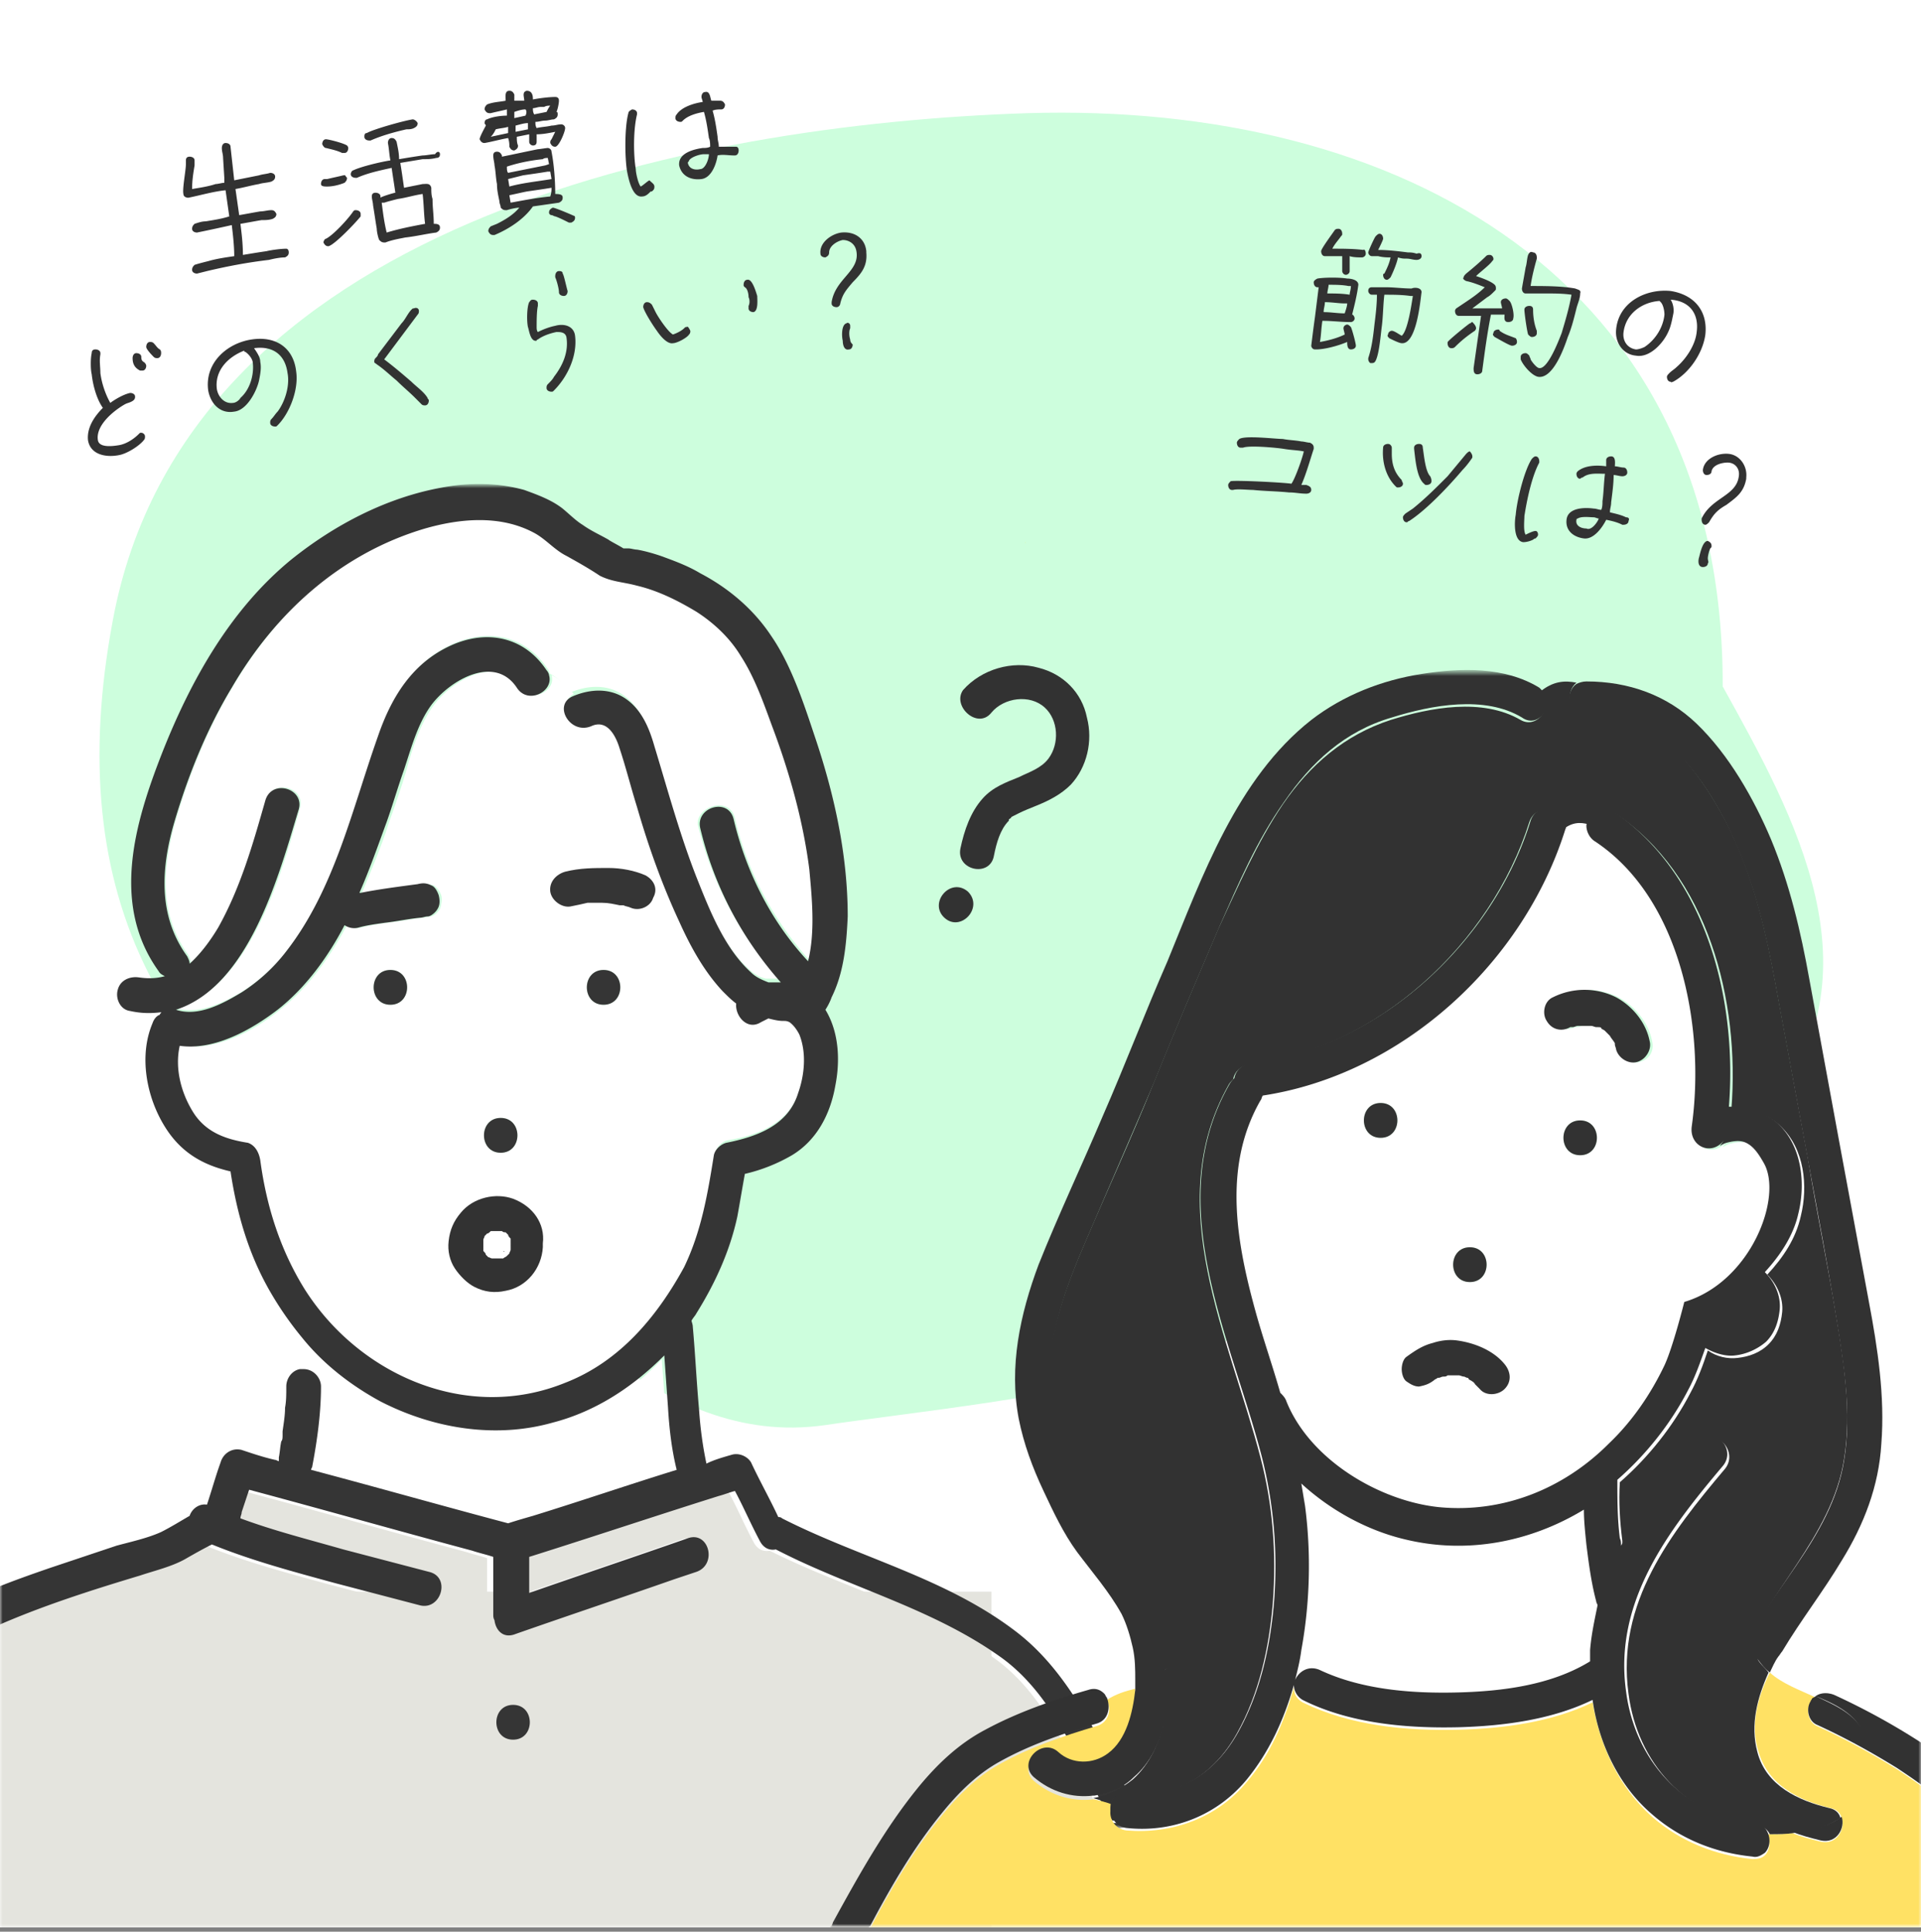 <?xml version="1.0" encoding="utf-8"?>
<svg xmlns="http://www.w3.org/2000/svg" width="368" height="370" fill="none">
  <rect width="100%" height="100%" fill="#808080" stroke="none"/>
  <g clip-path="url(#a)">
    <path fill="#fff" d="M0 0h368v369.19H0z"/>
    <mask id="b" width="368" height="370" x="0" y="0" maskUnits="userSpaceOnUse" style="mask-type:luminance">
      <path fill="#fff" d="M368 0H0v369.19h368V0Z"/>
    </mask>
    <g mask="url(#b)">
      <path fill="#E4E4DE" d="M189.935 304.879H-4.748v109.566h194.683V304.879Z"/>
      <path fill="#CDFEDD" d="M21.605 118.856c14.008-75.744 110.163-95.037 175.216-97.18 70.988-2.144 133.429 31.44 133.192 109.804 14.008 25.247 30.39 54.783 8.785 81.698-32.527 40.253-74.313 30.726-118.948 48.828-13.058 5.24-47.483 8.813-61.729 10.957-33.001 4.763-54.131-27.392-80.722-40.968-46.297-24.057-65.765-60.024-55.794-113.139Z"/>
      <path fill="#323232" d="M272.32 49.066c0 .477-.475.715-.95.715-.712 0-1.187-.238-1.899-.238-.475 0-.95 0-1.662-.239-.237 1.191-.95 2.859-1.425 3.811-.237.239-.474.477-.712.477-.475 0-.712-.477-.712-.953 0 0 0-.238.237-.238.475-.953.95-1.906 1.187-3.097-.712 0-1.424 0-2.374-.238H262.823c-.475 0-.712-.476-.712-.714s1.187-2.858 1.424-3.097c.238-.238.475-.476.713-.476.474 0 .712.476.712.953 0 .238-.712 1.667-.95 2.143 1.9 0 3.799.239 5.698.477.475 0 .95 0 1.662.238.712-.238.95 0 .95.476Zm-10.684-.476c0 .476-.475.714-.712.714-.712 0-1.662 0-2.374-.238v2.858c0 .477-.475.715-.713.715-.475 0-.712-.476-.712-.715v-2.858h-3.324c-.475 0-.712-.476-.712-.953 0-.476 2.137-3.334 2.612-4.049.237-.238.474-.238.712-.238.475 0 .712.477.712.953 0 .238 0 .238-.237.476-.475.715-1.187 1.43-1.662 2.382 1.899 0 4.036 0 5.935.238.238-.238.475.239.475.715Zm10.684 7.384c-.238 1.667-.95 10.004-3.799 9.765-.475 0-1.899-.714-2.374-.952-.237-.239-.475-.477-.237-.715 0-.476.474-.715.712-.715.475 0 1.424.715 1.899.953 1.187-.953 1.9-6.193 2.137-7.622h-.475c-1.662-.238-3.324-.238-4.986-.238-.237 1.906-.237 4.05-.475 5.955-.237 1.667-.474 5.24-1.187 6.669-.237.476-.474.476-.949.476-.238 0-.475-.476-.475-.714v-.238c.712-2.144.95-4.288 1.187-6.431.237-1.906.475-3.811.475-5.717h-.95c-.475 0-.712-.476-.712-.715 0-.476.237-.714.712-.714h2.612c1.662 0 3.324.238 4.986.238.474-.238 1.899-.238 1.899.715Zm-12.583 10.242c0 .476-.475.714-.95.714-.712 0-.712-.952-.712-1.429-1.662.715-4.274 1.43-5.936 1.43h-.237c-.475 0-.712-.477-.712-.715.237-1.906.474-3.811.712-5.478l.712-5.717h-.237c-.475 0-.713-.476-.713-.953 0-.238.238-.476.713-.714 1.424-.239 4.273-.239 5.698 0 .712 0 2.137.238 2.137 1.19-.238 1.906-.713 3.812-1.188 5.717.238 0 .475.476.475.715 0 .476-.475.714-.712.714-1.899 0-3.561-.238-5.461-.238-.237 1.43-.237 2.858-.474 4.05 1.424-.239 3.323-.715 4.748-1.43 0-.238-.238-.953-.238-1.19 0-.477.475-.715.713-.715.237 0 .475.238.712.476.237.476.95 3.096.95 3.573Zm-.95-11.433h-.475c-1.187-.238-2.611-.238-3.799-.238 0 .476-.237 1.19-.237 1.667 1.425 0 2.849 0 4.274.238 0-.476.237-.953.237-1.667Zm-.712 3.334h-.475c-1.187 0-2.374-.238-3.799-.238 0 .715-.237 1.191-.237 1.906 1.424 0 2.611.238 4.036.238.237-.715.475-1.43.475-1.906Zm44.635-1.905c0 .953-.475 1.905-.713 2.858-.475 1.906-.949 3.811-1.662 5.479-.712 2.143-2.849 8.098-5.698 7.621-1.187-.238-2.849-2.143-3.324-3.334v-.477c0-.476.475-.714.95-.714.238 0 .475.238.712.476 0 .238.238.477.238.715.237.476 1.187 1.667 1.662 1.667 1.662.238 3.798-5.478 4.273-6.67.713-2.381 1.425-4.763 1.9-7.383-1.662-.238-3.324-.238-4.749-.238h-4.036c-.475 0-.712-.477-.712-.953.237-1.429.475-2.62.712-4.049.238-.715.238-1.667.475-2.382.237-.476.475-.715.95-.476.474 0 .712.476.712.953v.238c-.475 1.667-.95 3.572-1.187 5.24 2.611 0 5.935 0 8.547.476.475.238 1.187.238.95.953Zm-8.31 7.622c0 .476-.475.715-.95.715-.237 0-.475-.239-.712-.477-.237-.715-.712-4.05-.712-4.764 0-.476.475-.714.949-.714.475 0 .713.238.713.714 0 1.43.237 2.859.712 4.05v.476Zm-4.511-2.858c0 .476-.475.714-.95.714-.949 0-.712-.953-.712-1.429h-2.612c-.712 3.573-1.187 7.146-1.662 10.718 0 .477-.474.715-.949.715-.712 0-.712-.715-.712-1.19l1.424-10.005h-4.274c-.474 0-.712-.476-.712-.953 0-.238.238-.476.238-.476l1.424-.953c1.425-.952 2.849-1.905 4.036-3.096-1.187-.476-2.374-.953-3.561-1.191-.475-.238-.712-.476-.475-.715 0-.238.238-.476.475-.714 1.187-.953 2.849-2.382 3.799-3.335.237-.238.475-.238.712-.238.475 0 .712.476.712.715 0 .238 0 .238-.237.476-.475.715-2.374 2.144-3.087 2.858.713.238 2.849.953 3.562 1.668.237.238.237.476.237.714s0 .238-.237.477c-.475.476-.95.952-1.425 1.19l-2.849 2.144H287.752c0-.238-.237-.953-.237-1.19 0-.477.475-.715.949-.715.238 0 .475.238.713.476.475.476.949 2.62.712 3.335Zm.712 4.525c0 .477-.475.715-.949.715-.475 0-2.85-1.43-3.324-1.667-.238-.239-.475-.477-.238-.715 0-.477.475-.715.95-.715 0 0 .237 0 .237.239.95.714 1.9.952 3.087 1.429 0 0 .237.238.237.714Zm-7.835-2.62c0 .238-.237.477-.237.477-1.425.952-2.612 1.905-3.799 3.096-.237.238-.475.238-.712.238-.475 0-.712-.476-.712-.953 0-.238 0-.238.237-.476.712-.715 3.324-2.858 4.036-3.335.238 0 .238-.238.475-.238.238.238.712.715.712 1.191Zm43.923 1.191c-.475 3.573-3.087 7.384-6.173 9.051-.237 0-.237.238-.475 0-.475 0-.712-.476-.712-.953 0-.238.237-.476.475-.714.475-.477.949-.715 1.424-1.191 1.9-1.667 3.562-4.287 3.799-6.67.475-3.572-1.425-5.954-4.986-6.192.475.714.712 1.905.475 2.858-.237 1.191-.475 2.382-.95 3.335-.949 2.143-3.561 5.002-6.173 4.525-2.611-.238-4.036-2.62-3.798-5.002.475-5.24 5.698-7.86 10.446-7.383 4.511.714 7.123 3.81 6.648 8.336Zm-7.835-3.81c0-.715-.237-1.906-.712-2.383l-.238-.238c-3.323.238-6.41 2.382-6.885 5.955-.237 1.667.713 3.096 2.374 3.334.475 0 1.188-.238 1.662-.476 2.137-1.43 3.562-3.811 3.799-6.193ZM251.19 93.845c0 .476-.475.714-.95.714-1.187 0-2.137-.238-3.324-.238-2.374-.238-4.511-.238-6.885-.477-.95 0-3.087-.238-3.799 0h-.237c-.475 0-.713-.476-.713-.952 0-.239.238-.477.475-.715.713-.238 10.209.238 11.634.477.712-.953 2.137-5.002 2.374-6.193-1.187-.239-2.374-.239-3.799-.477-1.424-.238-6.647-.714-7.834-.238h-.475c-.475 0-.713-.476-.713-.953 0-.238.238-.476.475-.714 1.187-.715 6.885 0 8.31 0 1.187.238 2.374.238 3.561.476.475 0 1.187.238 1.662.238.475.239.712.477.712.953v.238c-.712 2.144-1.424 4.764-2.374 6.908h.95c.712.238.95.476.95.953Zm23.029-1.668c0 .477-.475.715-.949.715-.238 0-.238 0-.475-.239-1.425-1.19-1.662-4.763-1.9-6.669v-.238c0-.476.475-.715.95-.715s.712.239.712.715c.238 1.43.475 4.526 1.425 5.478.237.477.237.715.237.953Zm7.835-4.764v.239c-.475.714-1.187 1.667-1.899 2.381-2.612 3.097-6.885 7.622-10.209 9.766-.238 0-.238.238-.475.238-.475 0-.712-.476-.712-.952 0-.239.237-.477.474-.715l1.425-.953c2.374-1.905 4.511-4.049 6.648-6.193l3.561-4.287c.237-.238.475-.476.712-.476 0 0 .475.476.475.952Zm-13.295 5.24c0 .477-.475.715-.95.715-.237 0-.237 0-.475-.238-1.899-1.906-2.612-4.764-2.374-7.384 0-.476.475-.715.95-.715.474 0 .712.477.712.715v1.191c0 1.906.475 3.573 1.899 5.002 0 .238.238.476.238.715Zm43.21 7.146c0 .477-.475.715-.95.715h-.237c-.95-.477-1.9-.715-3.087-.953-.712 1.429-2.374 3.811-4.273 3.573-1.9-.238-3.561-1.429-3.324-3.573.237-2.382 3.561-2.382 5.223-2.144.475 0 .95.238 1.425.238.237-.476.237-1.19.237-1.667.238-1.667.238-3.335.475-5.24-1.425 0-3.086-.238-4.274.715-.237 0-.474.238-.474.238-.475 0-.713-.477-.713-.953 0-.238.238-.476.238-.476 1.424-1.191 3.798-1.191 5.46-.953v-1.191c0-.476.475-.715.95-.715.95 0 .712 1.43.712 1.906.475 0 1.187.238 1.662.238.475 0 .713.476.713.953 0 .476-.475.714-.95.714s-1.187-.238-1.662-.238c0 1.668-.238 3.335-.475 5.24 0 .715-.237 1.191-.237 1.906.949.238 2.136.476 3.086.953.475 0 .712.238.475.714Zm-17.332 2.62c0 .238-.237.477-.475.715-.237 0-.474.238-.474.238-.475.238-1.187.476-1.9.476-1.899-.238-1.662-4.049-1.424-5.24.237-2.858 1.662-8.575 3.086-10.718.238-.238.475-.477.712-.477.475 0 .713.477.713.953v.238c-1.425 2.62-2.374 7.146-2.849 10.242 0 .715-.238 2.859.237 3.573.475-.238 1.425-.714 1.899-.714.238 0 .475.238.475.714Zm11.634-3.096c-.238 0-.712-.238-.95-.238-.712 0-2.374-.239-3.086.238-.238 0-.238.238-.238.238-.237 1.191.95 1.667 1.9 1.667.949.477 2.136-1.191 2.374-1.905Zm28.253-7.86v.238c-.475 2.62-1.9 3.573-3.799 5.002-1.662.953-2.374 1.667-3.324 3.334-.237.239-.475.477-.712.477-.475 0-.712-.477-.712-.953v-.238c1.899-4.05 6.647-4.288 7.122-8.099.238-1.429-.712-2.62-2.137-2.62-1.187 0-2.849.477-3.086 1.668 0 .476-.475.714-.95.714-.474 0-.712-.476-.712-.953.237-2.143 2.849-3.334 4.986-3.096 2.137.238 3.561 2.382 3.324 4.526Zm-6.648 13.1c0 .238 0 .238-.237.476-.238.477-.475 1.429-.475 1.906 0 .476.237.714 0 .953 0 .476-.475.714-.95.714-.95 0-.95-1.191-.712-1.905.237-.953.712-3.097 1.662-3.097.475.238.712.477.712.953ZM55.319 48.352c0 .476-.238.714-.712.952-.95 0-2.137.238-3.087.477-4.036.476-7.835 1.19-11.87 2.143l-1.9.477c-.475 0-.95-.239-.95-.715s.238-.714.475-.953c.712-.238 1.662-.476 2.612-.714 1.661-.477 3.324-.715 4.985-.953 0-1.905-.237-4.05-.474-5.955a308.09 308.09 0 0 1-6.648 1.43c-.475 0-.95-.239-.95-.715s.238-.715.475-.953c.712-.238 1.425-.476 2.137-.476 1.424-.238 3.086-.477 4.51-.953l-.711-5.002c-2.375.238-4.749.953-7.123 1.43-.475 0-.95-.239-.95-.715-.237-.953.475-4.526.475-5.717v-.714c0-.477.237-.715.712-.715s.95.238.95.715v.952c-.237 1.43-.475 2.859-.475 4.526 1.425-.238 3.087-.476 4.511-.953.475 0 1.187-.238 1.662-.238v-.953l-.237-3.81c0-.715-.238-1.192-.238-1.906 0-.477.238-.953.713-.953.474 0 .95.238.95.715l.711 6.43 4.749-.952c.712-.238 1.424-.238 2.137-.476.474 0 .95.238.95.714s-.238.715-.713.953c-.712.238-1.662.238-2.374.476-1.425.238-3.087.715-4.511.953l.712 5.002c1.425-.238 2.612-.477 4.036-.715.713 0 1.425-.238 2.137-.238.475 0 .712.238.95.715 0 .476-.238.714-.713.952-.712.239-1.424.239-2.136.239-1.425.238-2.612.476-4.036.714.237 1.906.474 3.811.474 5.955 1.425-.238 2.85-.477 4.511-.715.95-.238 2.85-.476 3.799-.476.237 0 .475.238.475.715ZM80.01 23.58c0 .476-.237.715-.712.953s-.95.238-1.424.238c-2.137.476-4.749 1.19-6.885 2.144h-.238c-.475 0-.95-.238-.95-.715 0-.238 0-.714.475-.714 1.187-.715 7.123-2.382 8.785-2.62.237 0 .712.238.95.714Zm4.274 5.955c0 .476-.237.714-.712.714-.95.239-1.662.239-2.612.239l-4.273.714c.237 1.43.474 3.096.712 4.764l3.561-.715c.712 0 1.425-.238 1.662.715 0 .714 0 1.429.237 2.143 0 1.668.238 3.097.238 4.764.475 0 1.187 0 1.187.715 0 .476-.237.714-.712.953-1.9.238-3.799.714-5.936.952-1.187.238-2.611.477-3.798.953H73.6c-.475 0-.712-.238-.95-.476-.237-.477-.474-1.668-.474-2.144-.238-1.43-.475-3.096-.713-4.526 0-.476-.237-1.19-.237-1.667 0-.476.237-.715.712-.715s.95.239.95.715v.238c.237-.238 2.611-.953 2.849-.953-.237-1.667-.475-3.096-.712-4.763-2.137.476-4.511.953-6.648 1.905h-.237c-.475 0-.95-.238-.95-.714 0-.238.237-.715.475-.715 1.424-.714 5.46-1.667 7.122-1.905-.237-1.191-.237-2.144-.475-3.335 0-.476.238-.953.713-.953.474 0 .712.239.95.715.237 1.19.474 2.144.474 3.335 1.425-.239 2.85-.477 4.511-.715.712 0 1.662-.238 2.374-.238.475-.715.95-.477.95 0Zm-17.569-1.191c0 .476-.237.953-.712.953h-.475c-.95-.477-2.137-.715-3.087-.953-.237 0-.474-.238-.712-.715 0-.476.238-.953.712-.953.475 0 3.324.715 4.037 1.191 0 0 .237.239.237.477Zm-.237 5.716c0 .477-.238.715-.475.953-1.187.476-2.374.715-3.324.715-.475 0-1.187 0-1.187-.477 0-.476.237-.953.712-.953h.475c.95-.238 2.137-.476 3.086-.714h.238c0-.238.237.238.475.476Zm2.611 6.908v.476c-.712.953-4.986 5.478-6.173 5.717-.475 0-.712-.239-.95-.715 0-.238.238-.715.475-.715 1.425-.714 4.274-3.81 5.224-5.24.237-.238.237-.238.474-.238.475 0 .95.238.95.715Zm11.871-3.811c-1.662.238-3.086.714-4.748.953-.95.238-1.9.476-2.612.714h-.475c.238 1.906.475 3.811.95 5.717 2.374-.715 4.748-1.191 7.36-1.668-.237-1.667-.237-3.81-.475-5.716Zm27.303-12.624c0 .714-1.187 3.573-1.899 3.573-.475 0-.712-.239-.95-.715 0-.238 0-.476.238-.714l.712-1.43c-1.187.239-2.374.477-3.561.477v1.429c0 .476-.238.714-.713.714-.237 0-.712-.238-.712-.714v-1.43l-2.374.477c0 .477 0 1.191.237 1.667 0 .477-.237.715-.712.953-.475 0-.712-.238-.95-.714 0-.477 0-.953-.237-1.668-1.424.239-3.086.715-4.51.953-.476 0-.713-.238-.95-.714 0-.477.95-2.144 1.186-2.62 0-.239-.237-.239-.237-.477 0-.476.237-.714.475-.714.95-.477 2.612-.715 3.799-.715V20.96c-.95.238-2.137.476-3.087.715h-.237c-.475 0-.713-.239-.95-.715 0-.476.237-.715.475-.953 1.187-.476 2.374-.476 3.561-.714 0-.715-.237-1.906.712-1.906.475 0 .713.238.95.715v1.19h1.9c0-.714-.475-1.667.474-1.905 1.187 0 1.187 1.191 1.187 1.668 1.188-.239 3.087-.477 4.274-.477.475 0 .712.238.712.715 0 .476-.237 1.667-.475 2.143.238 0 .238.239.238.477 0 .476-.238.714-.712.953-.475 0-1.188.238-1.662.238-.713 0-1.187.238-1.9.238 0 .476 0 .714.238 1.19.949-.237 1.899-.237 2.849-.476.712 0 1.187-.238 1.899-.238.238 0 .712.238.712.715Zm1.9 17.15c0 .476-.238.714-.713.952h-.474c-.95-.476-1.9-.953-2.612-1.19-.237 0-.475-.24-.712-.24-.238 0-.475-.237-.475-.475 0-.477.237-.715.712-.953.475 0 3.799 1.429 4.274 1.667-.238-.238 0 0 0 .238Zm-2.374-3.812c0 .477-.238.715-.713.953l-4.986.715c-1.661 2.381-4.51 4.287-7.36 5.478h-.237c-.475 0-.712-.238-.95-.715 0-.476.238-.714.475-.952l1.187-.477c1.425-.714 3.087-1.667 4.274-3.096-.475 0-1.662.238-2.374.476h-.238c-.475 0-.712-.238-.95-.476 0-.477-.237-.715-.237-1.191-.237-1.191-.475-2.144-.475-3.335-.237-1.19-.237-2.382-.474-3.573 0-.476-.238-1.19-.238-1.905 0-.476.238-.715.712-.715.475 0 .713.239.95.715v.238c2.374-.476 4.511-.953 6.885-1.429.238 0 1.662-.238 1.899-.238.238 0 .713.238.713.714.475 2.382.712 5.479.712 8.099 1.187 0 1.425.238 1.425.714Zm-2.375-17.626c-.475 0-.712 0-1.187.239h-.712c-.475 0-.95.238-1.425.238 0 .476 0 .714.238 1.19l2.374-.476c.237-.476.475-.952.712-1.19Zm-4.748.715c-.712 0-1.425.238-2.137.476v1.191l2.137-.476c.237-.476.237-.953 0-1.191Zm.475 2.62c-.712 0-1.425.238-2.374.476v1.191l2.374-.476v-1.19Zm-3.799.715c-.712.238-1.424.238-2.374.476-.237.476-.475.953-.95 1.43l3.324-.715v-1.191Zm7.835 7.145-.238-1.19c-.237 0-.712 0-.949.238-2.374.238-4.749.714-6.885 1.429 0 .476 0 .952.237 1.19l7.123-1.429.712-.238Zm.237 1.43h-.475c-1.424.238-3.086.476-4.748.714l-2.849.714.237 1.43c2.612-.715 5.224-.953 8.073-1.43l-.238-1.429Zm.238 3.096c-1.425.238-3.087.476-4.749.714-1.187.239-2.136.477-3.324.715l.238 1.429c2.612-.476 4.986-.953 7.597-1.19.238-.715.238-1.192.238-1.668Zm35.85-7.146c0 .477-.237.953-.712.953h-.238c-.949 0-2.136-.238-3.086 0-.237 1.667-1.187 4.287-3.087 4.525-1.899.239-3.798-.476-4.273-2.62-.237-2.381 2.849-3.096 4.511-3.334.475 0 .95 0 1.424-.238 0-.477 0-1.191-.237-1.668-.237-1.667-.475-3.334-.95-5.002-1.424.239-3.086.715-4.036 1.668-.237.238-.237.238-.475.238-.474 0-.949-.238-.949-.715 0-.238 0-.476.237-.714.95-1.43 3.324-2.144 4.986-2.382 0-.238-.238-.715-.238-.953 0-.476.238-.953.713-.953.949-.238.949 1.191 1.187 1.668h1.662c.475 0 .712.238.949.714 0 .477-.237.953-.712.953s-1.187 0-1.662.238c.475 1.668.713 3.335.95 5.002 0 .715.237 1.191.237 1.906h3.324c.238 0 .475.238.475.714Zm-16.144 6.908c0 .238 0 .476-.238.714-.237.238-.237.238-.475.238-.475.477-.949.953-1.662.953-1.899.238-2.611-3.573-2.849-4.764-.475-2.858-.475-8.574.238-11.194 0-.239.237-.477.712-.715.475 0 .95.238.95.715v.238c-.713 2.858-.713 7.622-.238 10.48 0 .715.475 2.858.95 3.335.475-.239 1.187-.953 1.662-1.191.475.476.95.714.95 1.19Zm10.446-6.193h-.95c-.712 0-2.374.476-2.849 1.19 0 .239-.237.239-.237.477.237 1.191 1.424 1.43 2.374 1.191.95 0 1.662-1.905 1.662-2.858Zm-104.94 38.11c0 .476-.237.952-.712.952-.237 0-.474 0-.712-.238-.237-.238-1.424-1.429-1.424-1.905 0-.477.237-.953.712-.953.237 0 .475 0 .712.238.475.477.712.953 1.187 1.191.238.238.238.476.238.715Zm-2.848 2.382c0 .476-.238.952-.713.952h-.475c-.95-.476-1.424-1.19-1.424-2.382 0-.476.237-.952.712-.952s.95.238.95.714c0 1.191.712.715.95 1.668Zm-.238 13.576c0 .238 0 .477-.237.715-.95 1.19-3.324 2.62-4.749 2.858-2.374.476-5.46 0-5.935-2.858-.238-2.382 1.187-4.526 2.849-6.193-1.187-1.667-1.9-4.287-2.137-6.431-.237-.953-.237-3.097 0-4.05 0-.476.238-.714.712-.714.475 0 .95.238.95.715v.238c-.237 1.19 0 2.382 0 3.573.237 1.905.95 4.049 1.9 5.716.95-.714 2.611-1.667 3.798-1.905.475 0 .95.238.95.714 0 .477-.238.715-.712.953-.475.238-.713.238-1.188.476-2.136 1.191-5.698 4.05-5.223 6.908.238 1.429 2.612 1.19 4.036.953 1.425-.239 2.85-1.191 3.8-2.144.236-.238.236-.238.474-.238.237 0 .712.238.712.714Zm28.965-12.385c.475 3.334-1.187 7.86-3.56 10.242-.238.238-.238.238-.476.238-.475 0-.95-.238-.95-.715 0-.238 0-.476.238-.714.475-.477.712-.953 1.187-1.43 1.425-1.905 2.374-5.001 1.9-7.383-.475-3.573-2.85-5.24-6.41-4.764.474.715 1.186 1.667 1.186 2.62.238 1.19 0 2.382-.237 3.573-.475 2.143-2.374 5.716-4.749 5.954-2.611.477-4.51-1.429-4.985-4.049-.713-5.24 3.56-9.05 8.31-9.765 4.748-.715 8.072 1.667 8.546 6.192Zm-8.31-1.668c0-.714-.712-1.667-1.424-2.144 0 0-.237 0-.237-.238-3.087 1.191-5.698 3.811-5.224 7.384.238 1.43 1.425 2.858 3.087 2.62.475 0 1.187-.476 1.425-.953 1.899-1.667 2.611-4.525 2.374-6.669Zm31.815-10.004c0 .239 0 .477-.238.715l-.712.953-1.424 1.905-4.274 5.717c1.9 1.429 3.561 2.858 5.223 4.287.95.953 2.375 1.905 3.087 3.096 0 .239.237.239.237.477 0 .476-.237.953-.712.953-.237 0-.475 0-.712-.239l-1.187-1.19c-1.188-1.192-2.375-2.144-3.562-3.335-1.187-.953-2.374-2.144-3.798-3.097-.238-.238-.475-.238-.475-.476s0-.476.237-.715c.238-.238.475-.476.475-.714l4.511-5.955c.712-.714 1.187-1.905 1.9-2.62.237-.238.237-.238.474-.238.475-.238.95 0 .95.476Zm28.49-3.81c0 .476-.237.952-.712.952s-.95-.238-.95-.715c0-.714-.475-2.381-.712-2.858v-.238c0-.476.237-.953.712-.953.238 0 .713 0 .713.477.237.238.712 2.62.949 3.334Zm1.425 8.574c.475 3.811-1.425 7.86-4.036 10.48-.238.238-.238.238-.475.238-.475 0-.95-.238-.95-.714 0-.238 0-.476.237-.715.475-.476.95-.952 1.188-1.429 1.662-2.143 2.849-4.764 2.374-7.622-.238-.953-1.187-.953-1.9-.953-1.187.239-2.611.715-3.561 1.43 0 0-.237 0-.237.238-1.187.238-1.425-1.906-1.662-2.62-.238-.953-.238-3.811.237-4.764.238-.238.238-.476.712-.476.475 0 .95.238.95.714v.477c-.237.952-.237 3.096-.237 4.049 0 .238 0 .714.237.953.95-.477 2.137-.953 3.324-1.191 1.662-.477 3.561 0 3.799 1.905Zm34.9-7.622c0 .715.238 2.858-.712 3.096-.475 0-.95-.238-.95-.714v-.476c.238-.477.238-1.191 0-1.668 0-.714-.237-1.667-.712-1.905-.237-.238-.237-.238-.237-.477 0-.476.237-.952.712-.952.95-.239 1.662 2.382 1.899 3.096Zm-12.82 6.67c0 .238 0 .476-.238.714-.475.714-2.374 1.667-3.086 1.667-1.187.238-2.612-1.667-3.087-2.382-.712-.952-2.374-3.572-2.611-4.525 0-.477.237-.953.712-.953s.712.238.95.476l.712 1.43c.475.952 2.374 3.81 3.324 4.287.712-.238 1.662-.715 2.137-1.191.237-.238.237-.238.474-.238.238-.238.475.238.713.714Zm33.713-15.245v.239c.238 2.62-.949 4.049-2.611 5.716-1.187 1.43-1.9 2.144-2.375 4.05 0 .237-.237.714-.712.714s-.949-.238-.949-.715v-.238c.712-4.526 5.46-5.955 4.748-9.766-.238-1.429-1.425-2.143-2.612-2.143-1.187.238-2.611 1.19-2.611 2.382 0 .476-.238.714-.713.952-.474 0-.949-.238-.949-.714-.238-2.144 2.137-3.811 4.036-4.05 2.611-.238 4.511 1.191 4.748 3.573Zm-3.086 14.292v.476c-.238.476-.238 1.43 0 2.144 0 .476.237.714.475.952 0 .477-.238.953-.713.953-.949.238-1.187-.953-1.187-1.667-.237-.953-.237-3.097.713-3.335.237-.238.712 0 .712.477Z"/>
      <mask id="c" width="256" height="259" x="-38" y="92" maskUnits="userSpaceOnUse" style="mask-type:luminance">
        <path fill="#fff" d="M217.714 92.893H-37.987v257.242h255.701V92.893Z"/>
      </mask>
      <g mask="url(#c)">
        <path fill="#FFE164" d="M96.63 239.616c0 .238 0 .238 0 0 .237.238.237 0 0 0Z"/>
        <path fill="#fff" d="M105.652 129.336c.949 3.096-4.036 5.478-6.173 2.382-4.274-6.432-12.82-1.43-16.382 3.334-2.612 3.573-4.036 8.098-5.223 12.386-.95 3.334-2.137 6.669-3.324 10.004-1.425 4.525-3.324 9.051-5.223 13.576h.237c3.561-.476 7.123-1.191 10.921-1.667.95-.238 1.662 0 2.612.238.712.477 1.187 1.191 1.424 1.906.238.714 0 1.905-.237 2.62-.475.714-1.187 1.429-1.9 1.429-.474 0-.949.238-1.424.238-2.137.238-4.273.715-6.648.953-1.662.238-3.56.476-5.223.953-.95.238-1.9 0-2.611-.477-3.324 6.193-7.36 11.91-12.821 16.197-4.986 4.049-12.108 7.86-18.756 6.907-.95 4.288 0 8.813 2.374 12.386 2.374 4.049 6.173 5.24 10.684 6.193 1.424.238 2.374 1.905 2.374 3.335 1.187 8.813 3.799 17.387 8.547 24.771 10.447 16.673 31.102 25.486 49.858 17.864 10.447-4.287 17.569-12.862 22.555-22.628 3.324-6.907 4.511-14.053 5.698-21.437.238-.952 1.187-2.143 2.374-2.381 5.936-.953 11.871-3.335 13.771-9.528 1.187-3.573 1.662-7.86.237-11.195-.475-.952-1.187-1.905-1.899-2.382-.475 0-.713 0-1.187-.238-.95 0-1.9-.238-2.849-.476-.475.238-.95.238-1.425.714-2.612 1.668-5.223-.952-4.748-3.572-.95-.715-1.9-1.429-2.612-2.382-3.561-3.811-6.173-8.575-8.31-13.339-3.324-7.145-5.698-14.529-8.072-21.913-1.187-3.811-2.137-7.384-3.324-11.195-.712-2.382-2.374-5.716-5.46-4.287-3.799 1.667-7.123-3.811-3.562-5.717-1.662-1.667-2.611-2.858-4.273-3.572Zm-30.865 63.119c-4.273 0-4.273-6.669 0-6.669 4.274 0 4.274 6.669 0 6.669Zm21.13 21.675c4.274 0 4.274 6.669 0 6.669-4.273 0-4.273-6.669 0-6.669Zm19.706-21.675c-4.273 0-4.273-6.669 0-6.669 4.274 0 4.274 6.669 0 6.669Z"/>
        <path fill="#fff" d="M140.79 156.727c2.374 10.242 7.36 19.532 14.245 27.154 1.424-5.717.712-12.386.237-17.626-.949-9.289-3.798-18.579-7.122-27.392-1.662-4.525-3.324-9.289-5.936-13.338-2.137-3.335-5.223-6.193-8.547-8.575-3.561-2.382-7.36-4.049-11.396-5.002-2.612-.714-4.748-.714-7.123-1.905-2.136-1.191-4.273-2.382-6.41-3.811-2.374-1.191-4.036-3.335-6.41-4.526-6.41-3.335-14.008-2.62-20.656-.714-16.144 4.525-28.49 15.958-37.037 30.487-4.748 7.861-8.31 16.674-10.921 25.487-2.612 9.051-3.324 18.102 2.374 25.962.237.476.475.953.475 1.429 2.136-1.905 4.036-4.526 5.46-6.907 4.274-7.384 6.885-15.959 9.022-24.295 1.187-4.05 7.598-2.382 6.41 1.667-3.56 12.862-9.496 33.822-23.504 38.348 4.274 1.191 9.022-1.191 12.583-3.335a33.666 33.666 0 0 0 8.547-7.86c9.26-11.909 12.584-27.153 17.57-41.206 2.611-7.384 6.647-14.053 14.007-17.388 6.885-3.096 14.008-1.667 18.281 4.764.238.238.238.714.475.953 1.425.714 2.612 1.905 3.799 3.572 3.324-1.429 7.123-1.667 10.209.477 3.086 2.143 4.511 5.716 5.461 9.051 2.611 8.575 4.985 17.388 8.309 25.724 2.374 5.955 5.224 13.1 10.209 17.626.95.953 2.137 1.667 3.324 1.905h2.374c-7.36-8.336-12.82-18.578-15.432-29.535-.237-3.573 6.173-5.478 7.123-1.191Z"/>
        <path fill="#FFE164" d="M196.346 104.088c.237-.239.237-.477 0 0Z"/>
        <path fill="#fff" d="M57.693 262.959c1.9 0 3.324 1.667 3.324 3.335 0 5.002-.713 10.242-1.662 15.244 0 .238-.238.476-.238.714 12.584 3.335 25.167 6.908 37.75 10.242 1.662-.476 3.324-.952 4.748-1.429 9.26-2.858 18.282-5.955 27.541-8.813-.95-3.811-1.424-7.86-1.662-11.909l-.712-10.004c-5.698 6.193-13.058 10.718-21.368 12.862-11.159 2.858-23.03 1.191-33.001-4.049-5.698-3.096-10.684-7.146-14.958-12.148l-.237 6.193c.237-.238.237-.238.475-.238Z"/>
        <path fill="#E4E4DE" d="M190.648 317.743c-13.058-9.528-28.965-13.577-43.211-20.723-1.187.239-2.374-.238-3.086-1.667-1.662-3.096-3.086-6.431-4.748-9.527-.95.238-2.137.714-3.087.952-12.108 3.811-24.217 7.86-36.325 11.671v6.908c10.209-3.573 20.181-6.908 30.39-10.48 4.036-1.429 5.698 5.002 1.662 6.431l-4.274 1.429c-10.209 3.573-20.181 6.907-30.39 10.48-2.136.715-3.798-.953-4.036-2.62 0-.238-.237-.715-.237-1.191v-10.957c-1.425-.476-2.612-.714-4.036-1.19-14.245-3.811-28.49-7.861-42.736-11.672l-1.424 4.288c0 .238-.238.714-.238 1.191 6.41 2.382 13.058 4.049 19.706 5.954l16.382 4.288c4.274.952 2.374 7.384-1.662 6.431a98805.83 98805.83 0 0 1-16.382-4.288c-7.835-2.143-15.907-4.287-23.504-7.383-1.662.952-3.324 1.905-5.224 2.858-2.611 1.429-5.698 2.144-8.547 3.096-9.496 3.097-18.993 5.955-28.253 10.004-3.323 1.429-6.647 3.097-9.496 5.478-3.087 2.859-5.698 6.193-8.073 9.766-4.51 6.908-8.072 14.291-12.108 21.437h244.305l-.475-.476c-6.173-10.242-10.684-23.105-20.893-30.488Zm-92.356 15.482c-4.274 0-4.274-6.669 0-6.669 4.273 0 4.273 6.669 0 6.669Z"/>
        <path fill="#353535" d="M115.623 185.786c-4.273 0-4.273 6.669 0 6.669 4.274 0 4.274-6.669 0-6.669ZM95.918 220.801c4.273 0 4.273-6.67 0-6.67-4.274 0-4.274 6.67 0 6.67ZM96.392 239.616c.237 0 .237.238.237 0 0 .238 0 .238-.237 0ZM74.787 185.786c-4.274 0-4.274 6.669 0 6.669s4.274-6.669 0-6.669Z"/>
        <path fill="#353535" d="M217.239 345.133c-6.648-11.194-11.634-24.057-22.318-32.393-13.533-10.48-30.152-14.291-45.109-21.913-.238-.239-.475-.239-.713-.239-1.662-3.572-3.561-6.907-5.223-10.48-.712-1.191-2.374-1.905-3.799-1.429-1.661.477-3.323.953-4.748 1.667-.712-3.334-1.187-6.907-1.424-10.48-.475-5.24-.713-10.48-1.188-15.72 0-.477-.237-.953-.237-1.191.237-.476.712-.953.95-1.429 3.561-5.717 6.41-11.91 7.835-18.579.474-2.62.949-5.478 1.424-8.098a32.446 32.446 0 0 0 9.022-3.573c4.748-2.858 7.36-7.86 8.31-13.338.949-4.764.712-10.242-1.9-14.53.475-.714.95-1.667 1.187-2.382 2.375-4.763 2.849-10.242 3.087-15.482 0-11.909-2.612-23.58-6.41-34.775-2.137-6.431-4.511-13.577-8.31-19.055-3.324-5.002-8.072-9.051-13.533-11.91-2.374-1.429-4.986-2.381-7.597-3.334-1.425-.477-3.087-.953-4.511-1.191-.475 0-1.187-.238-1.662-.238h-.95c-.712-.477-2.612-1.429-2.849-1.668-1.662-.952-3.324-1.667-4.986-2.858-1.187-.714-2.374-1.905-3.799-3.096-2.136-1.668-4.748-2.62-7.36-3.573-5.223-1.43-10.446-1.43-15.67-.476-10.683 1.905-20.655 7.145-28.964 13.814-11.634 9.528-19.231 23.105-24.692 36.919-5.223 13.339-9.972 29.059-.712 41.921.237.477.712.715 1.187.953-1.662.476-3.324.476-4.986.238s-3.561.477-4.036 2.382c-.475 1.667.475 3.811 2.374 4.049 2.137.477 4.036.477 5.936.239 0 .238-.238.238-.238.476-.712.238-1.187.953-1.424 1.667-2.612 6.193-1.187 14.053 2.374 19.77 3.086 5.002 7.36 7.384 12.583 8.574 1.187 7.861 3.324 15.483 7.36 22.628a64.343 64.343 0 0 0 6.41 9.29c4.037 5.001 9.26 9.051 14.958 12.147 10.209 5.24 22.08 7.146 33.001 4.049 8.31-2.143 15.432-6.907 21.368-12.862l.712 10.004c.238 4.049.712 8.098 1.662 11.909-9.259 2.859-18.281 5.955-27.541 8.813-1.662.477-3.324.953-4.748 1.429-12.583-3.334-25.166-6.907-37.75-10.242 0-.238.238-.476.238-.714.95-5.002 1.662-10.242 1.662-15.244 0-1.667-1.425-3.335-3.324-3.335h-.712c-1.425.238-2.612 1.668-2.612 3.335 0 1.429 0 2.858-.238 4.049 0 1.429-.237 2.858-.474 4.526v.714c0 .477 0 .953-.238 1.191-.237.953-.237 1.906-.475 3.096v.715c-.237 0-.474-.238-.712-.238-2.137-.476-4.273-1.191-6.41-1.906-1.9-.476-3.561.715-4.036 2.382-.95 2.62-1.662 5.24-2.612 8.099-1.424-.239-2.849.714-3.324 2.143-1.662.953-3.561 2.144-5.46 3.097-2.612 1.191-5.936 1.905-8.547 2.62l-12.821 4.287c-6.885 2.382-14.245 5.002-20.656 8.813-5.935 3.573-10.446 9.528-14.007 15.244-4.274 6.669-7.835 13.815-11.634 20.722-.712 1.191-.475 2.382.237 3.335h5.461c3.799-7.146 7.598-14.529 12.108-21.437 2.375-3.573 4.986-6.907 8.073-9.766 2.849-2.381 6.173-4.049 9.497-5.478 9.021-4.049 18.756-7.145 28.252-10.004 2.85-.952 5.936-1.667 8.548-3.096 1.662-.953 3.323-1.906 5.223-2.858 7.597 3.096 15.67 5.24 23.504 7.383l16.382 4.288c4.036.953 5.936-5.479 1.662-6.431l-16.382-4.288c-6.648-1.905-13.295-3.572-19.706-5.954 0-.477.238-.715.238-1.191l1.424-4.288c14.246 3.811 28.49 7.861 42.736 11.672 1.424.476 2.612.714 4.036 1.19v10.957c0 .476 0 .715.237 1.191.238 1.905 1.662 3.573 4.036 2.62 10.21-3.573 20.181-6.907 30.39-10.48l4.274-1.429c4.036-1.429 2.374-7.86-1.662-6.431-10.209 3.572-20.181 6.907-30.39 10.48v-6.908c12.109-3.811 24.217-7.86 36.325-11.671.95-.238 2.137-.714 3.087-.952 1.662 3.096 3.086 6.431 4.748 9.527.712 1.429 1.899 1.906 3.087 1.667 14.245 7.384 29.914 11.195 43.21 20.723 10.209 7.383 14.72 20.246 20.893 30.726.237.238.237.476.475.476h4.748c-.237-.476.237-1.905-.712-3.573Zm-108.976-80.269c-18.756 7.622-39.411-1.429-49.858-17.864-4.748-7.622-7.36-15.958-8.547-24.771-.237-1.429-.95-2.858-2.374-3.335-4.511-.714-8.31-2.144-10.684-6.193-2.137-3.573-3.324-8.098-2.374-12.385 6.648.952 13.77-3.097 18.756-6.908 5.46-4.287 9.734-10.242 12.82-16.197.713.477 1.663.715 2.612.477 1.662-.477 3.562-.715 5.224-.953 2.136-.238 4.273-.715 6.647-.953.475 0 .95-.238 1.425-.238.712 0 1.662-.953 1.9-1.429.474-.715.474-1.667.236-2.62-.237-.715-.712-1.667-1.424-1.906-.95-.476-1.662-.476-2.612-.238-3.56.477-7.36.953-10.92 1.668h-.238c1.899-4.288 3.561-9.052 5.223-13.577 1.187-3.335 2.137-6.669 3.324-10.004 1.424-4.287 2.611-8.813 5.223-12.386 3.561-4.763 12.108-9.765 16.382-3.334 2.137 3.334 7.123.714 6.173-2.382 0-.238-.238-.715-.475-.953-4.274-6.431-11.396-7.86-18.281-4.764-7.36 3.335-11.396 9.766-14.008 17.388-4.986 14.053-8.31 29.297-17.57 41.206a33.686 33.686 0 0 1-8.546 7.861c-3.561 2.143-8.31 4.763-12.583 3.334 14.007-4.525 19.705-25.724 23.504-38.348 1.187-4.049-5.223-5.955-6.41-1.667-2.374 8.336-4.749 16.673-9.022 24.295-1.425 2.382-3.324 5.002-5.46 6.907 0-.476-.238-.953-.476-1.429-5.698-7.86-4.985-17.149-2.374-25.962 2.612-8.813 6.173-17.626 10.922-25.486 8.31-14.292 20.892-25.725 37.037-30.488 6.648-1.906 14.245-2.62 20.655.714 2.375 1.191 4.037 3.335 6.411 4.526 2.136 1.191 4.273 2.382 6.41 3.811 2.374 1.191 4.511 1.191 7.123 1.905 4.036.953 7.834 2.859 11.396 5.002 3.324 2.144 6.41 5.002 8.547 8.575 2.611 4.049 4.273 8.813 5.935 13.338 3.324 8.813 5.936 18.103 7.123 27.392.475 5.24 1.187 11.909-.238 17.626-7.122-7.622-11.87-17.15-14.245-27.153-.949-4.288-7.36-2.382-6.41 1.667 2.612 10.956 7.835 20.96 15.432 29.535H147.2c-1.187-.476-2.374-.953-3.324-1.905-4.986-4.526-7.835-11.672-10.209-17.626-3.324-8.337-5.698-17.15-8.31-25.725-.949-3.334-2.374-6.907-5.46-9.051-3.087-2.143-6.885-1.905-10.209-.476-3.799 1.667-.475 7.384 3.561 5.716 3.087-1.429 4.748 1.906 5.461 4.288 1.187 3.573 2.137 7.384 3.324 11.195 2.136 7.383 4.748 14.767 8.072 21.913 2.137 4.764 4.748 9.527 8.31 13.338.949.953 1.661 1.668 2.611 2.382-.237 2.382 2.137 5.24 4.749 3.573l1.424-.715c.95.239 1.899.477 2.849.477.475 0 .712 0 1.187.238.712.476 1.425 1.429 1.9 2.382 1.424 3.573.949 7.86-.238 11.195-1.899 6.193-7.835 8.336-13.77 9.527-.95.238-2.137 1.191-2.374 2.382-1.187 7.384-2.375 14.529-5.698 21.437-5.224 9.527-12.346 18.102-22.793 22.151ZM212.016 349.183c1.424 1.429 3.561 1.191 4.748 0h-4.748Z"/>
        <path fill="#353535" d="M98.292 333.224c4.273 0 4.273-6.669 0-6.669-4.274 0-4.274 6.669 0 6.669ZM123.695 167.685c-2.136-.953-4.748-1.43-7.122-1.43-2.849 0-5.461 0-8.31.715-1.662.476-3.086 1.905-2.849 3.811.238 1.667 2.137 3.096 3.799 2.858 1.187-.238 2.374-.476 3.324-.714H115.386c1.187 0 2.137.238 3.324.476h.712c.475.238.95.238 1.424.476 1.662.715 3.799-.238 4.274-1.905.95-1.667.237-3.335-1.425-4.287Z"/>
        <path fill="#323232" d="M98.292 229.613c-3.324-1.191-7.598-.238-9.972 2.62-1.424 1.667-2.137 3.334-2.374 5.478-.237 1.906.237 3.811 1.187 5.24.95 1.429 2.374 2.858 3.799 3.573 1.9.953 3.799 1.191 5.935.715 4.036-.715 6.885-4.288 7.123-8.337v-.714c.475-3.811-1.899-7.146-5.698-8.575Zm-.475 9.051v.714c0 .239-.237.477-.237.715l-.238.238-.237.238c-.238.239-.475.239-.713.477h-2.136c-.238 0-.475-.238-.713-.238l-.237-.239-.237-.238c0-.238-.238-.476-.475-.714V237.473c0-.238.237-.476.237-.715l.238-.238.237-.238c.237 0 .475-.238.712-.476h2.137c.237.238.475.238.712.238l.238.238.237.238c0 .238.237.477.475.715V238.664ZM189.935 136.482c2.375-2.858 7.36-3.573 10.209-.953 2.612 2.382 2.849 6.908.713 9.766-1.425 1.905-3.799 2.62-5.698 3.573-2.375.952-4.986 1.905-6.886 4.049-2.374 2.62-3.561 6.193-4.273 9.527-.95 4.288 5.698 5.717 6.41 1.429.475-2.381 1.187-5.002 2.849-6.669v-.238c.238-.238.475-.238.475-.476l1.425-.715c.949-.476 2.136-.953 3.323-1.429 2.375-.953 4.749-2.144 6.648-4.049 3.087-3.335 4.274-8.337 3.087-12.862-.95-4.764-4.511-8.337-9.26-9.528-4.986-1.429-10.921.238-14.482 4.288-2.137 3.096 2.849 7.622 5.46 4.287ZM180.913 175.783c3.087 2.858 7.598-1.906 4.511-5.002-3.323-2.859-7.597 2.143-4.511 5.002Z"/>
      </g>
      <mask id="d" width="236" height="242" x="159" y="128" maskUnits="userSpaceOnUse" style="mask-type:luminance">
        <path fill="#fff" d="M394.116 128.621H159.071v240.807h235.045V128.621Z"/>
      </mask>
      <g mask="url(#d)">
        <path fill="#FFE164" d="M383.195 362.282c-2.375-4.525-4.749-9.289-8.073-13.338-3.086-4.288-7.36-7.146-11.633-10.004-4.986-3.097-10.209-5.955-15.432-8.337-1.662-.714-2.137-3.096-1.187-4.525 0-.238.237-.238.237-.477.237-.238.475-.238.712-.476-3.086-1.429-6.41-2.62-8.784-4.764-2.375 4.764-3.799 10.242-2.137 15.244 1.899 6.431 7.835 9.29 13.77 10.719 1.187.238 1.9.952 2.137 1.905.712 2.144-.95 5.24-4.036 4.526-1.9-.477-3.799-.953-5.461-1.668-1.424.239-3.086.239-4.748.239.712 1.429.475 3.096-.475 4.049-.475.476-1.187.714-2.374.714-7.123-.714-13.771-3.334-19.231-8.098-6.41-5.716-9.972-13.577-11.396-21.913-7.835 3.811-17.095 5.002-25.642 5.24-9.971.238-20.655-.715-29.914-5.24-1.188-.715-1.662-1.667-1.662-2.858-1.9 6.669-4.511 12.862-9.022 18.102-5.698 6.907-14.245 10.004-23.03 9.289-2.137-.238-3.324-2.144-3.086-3.811 0-.476 0-.714.237-1.191-1.187-.476-2.374-.714-3.324-.953h-.237c-4.036.477-8.073-.714-11.396-3.572-3.087-2.859 1.662-7.622 4.748-4.764 2.612 2.382 6.648 2.382 9.497.238 3.561-2.62 4.748-8.098 5.223-12.147v-.953c-1.899.476-3.561.953-5.461 2.143.95 1.668.475 4.288-1.899 5.002-6.41 1.906-12.821 4.05-18.756 7.384-4.274 2.382-7.835 5.955-10.921 9.766-5.461 6.669-9.735 14.053-13.771 21.675h219.851c-1.188-2.62-2.137-5.002-3.324-7.146Z"/>
        <path fill="#323232" d="M353.28 279.393c1.424-8.813 0-18.103-1.425-26.677-1.662-10.242-3.798-20.246-5.46-30.488l-5.698-30.726c-1.662-9.29-3.562-18.817-7.123-27.63-2.849-7.146-7.122-14.529-12.346-20.008-4.748-5.002-10.446-7.145-17.331-6.907-3.562 0-4.036-4.526-1.9-6.193-2.374-.476-4.511-.238-6.885 1.667 2.849 2.382-.475 7.384-3.799 5.479-7.36-4.288-17.331-2.382-24.929 0-8.784 2.858-15.432 8.574-20.655 16.196-4.986 7.384-8.547 15.721-12.346 23.819-4.273 10.004-8.547 20.008-12.583 30.012-4.036 10.003-8.547 19.769-12.821 29.773-4.036 9.289-7.835 19.531-7.122 29.773.475 5.002 2.137 9.766 4.036 14.53 1.899 4.049 3.799 8.336 6.41 11.909 5.223 7.384 10.921 13.577 12.109 22.628 1.187 7.86 0 18.578-6.411 24.295-2.374 1.905-4.986 3.096-7.597 3.573.949.238 2.137.714 3.324.952.475-1.19 1.424-1.905 2.849-1.667 9.497.953 16.857-3.573 21.367-11.671 4.274-7.622 6.173-16.435 6.886-25.01.712-9.527 0-18.816-2.375-27.868-5.935-22.865-18.993-48.352-6.172-71.217.237-.477.474-.715.949-1.191.238-1.43 1.425-2.62 3.087-2.859 24.454-2.858 46.296-23.104 53.656-46.446 1.188-3.573 6.173-2.62 6.648.238 0 .476 0 .953-.237 1.429v.238c1.662-1.429 3.561-1.667 5.223-1.191.475-2.143 2.612-3.811 4.748-2.381 17.807 11.671 23.98 35.966 22.318 56.688 3.561-.238 7.122.953 9.497 3.335 4.511 4.287 5.223 11.433 3.798 17.149-.949 4.288-3.324 7.86-6.41 11.195 1.899 1.905 3.086 4.526 2.849 7.146-.237 2.381-.95 4.525-2.612 6.192-1.662 1.668-3.798 2.382-5.935 2.621-1.899.238-4.036-.239-5.698-1.43-.95 2.859-1.9 5.479-3.324 8.099-3.324 6.431-8.072 12.385-13.533 17.149-.237 3.811 0 7.384.475 11.195 0 .476 0 .953.237 1.429 4.036-7.145 9.26-13.815 14.72-20.008 2.849-3.334 7.36 1.43 4.749 4.764-10.447 12.386-20.893 25.724-18.519 43.112 1.662 13.1 10.921 23.581 24.217 25.01 1.424.238 2.374.952 2.849 1.905 1.662 0 3.086 0 4.748-.238-5.223-2.144-9.497-5.478-11.871-10.718-3.086-6.908-1.899-14.53.95-21.199 5.223-14.053 18.044-24.533 20.418-39.777Z"/>
        <path fill="#fff" d="M337.136 234.852c3.086-5.241 2.611-8.099 1.187-11.91-.713-1.667-1.9-3.573-4.036-4.049-.95-.238-2.137 0-3.087.238-1.187.477-1.662 1.191-.475-.476-2.374 3.096-6.647 1.191-6.173-2.62 2.849-18.579-1.899-43.827-18.756-54.783-1.187-.715-1.662-1.906-1.424-2.858v-.477c-1.662-.476-3.324-.476-5.224 1.191-8.072 25.486-31.101 46.685-57.93 50.734 0 .238-.237.714-.475.953-7.36 12.862-4.511 27.629-.712 41.206 1.425 5.002 3.087 9.766 4.511 14.768.475.238.95.952 1.187 1.667 4.511 11.195 17.807 19.055 29.203 20.246 12.108 1.191 23.742-3.811 32.526-12.148 4.511-4.287 8.072-9.527 10.684-15.005 1.662-3.573 2.612-7.384 3.561-11.195.713.238 10.684 4.049 15.433-15.482Zm-55.557 4.049c4.274 0 4.274 6.669 0 6.669-4.273 0-4.273-6.669 0-6.669Zm-17.094-20.961c-4.273 0-4.273-6.669 0-6.669 4.274 0 4.274 6.669 0 6.669Zm23.98 48.114c-1.187 1.191-3.562 1.429-4.749 0l-.712-.714-.237-.239-.238-.238-.237-.238c-.238-.238-.475-.238-.713-.476 0 0-.237 0-.237-.239-.237 0-.475-.238-.712-.238-.238 0-.475-.238-.95-.238h-2.137c-.237 0-.475 0-.712.238-.237 0-.475.238-.95.238h-.237c-.237.239-.475.239-.712.477-.238.238-1.187.714-.238.238-.712.476-1.424.953-2.374.953-.95 0-1.662-.477-2.374-.953-.712-.476-.95-1.429-.95-2.382 0-.714.238-1.905.95-2.382 1.424-1.191 3.086-2.143 4.986-2.62 1.424-.476 3.086-.476 4.748-.476 3.324.476 6.885 1.667 9.022 4.525.95 1.429.95 3.335-.237 4.764Zm14.245-44.779c-4.274 0-4.274-6.669 0-6.669 4.273 0 4.273 6.669 0 6.669Zm7.36-30.25c3.086 1.667 5.698 4.764 6.41 8.337.475 1.905-.475 3.573-2.374 4.049-1.662.476-3.799-.715-4.036-2.382 0-.238-.238-.715-.238-.953v-.238c-.237-.476-.474-.953-.949-1.429l-.238-.238-.712-.715c-.237-.238-.475-.238-.712-.476-.238 0-.238-.238-.475-.238-.238 0-.712-.239-.95-.239H303.185c-.238 0-.713.239-.95.239h-.475c-1.662.714-3.561.476-4.511-1.191-.95-1.429-.475-3.811 1.187-4.526 3.324-1.905 7.835-1.905 11.634 0Z"/>
        <path fill="#FFE164" d="M282.529 264.863c.237.236.237 0 0 0Z"/>
        <path fill="#fff" d="M304.609 316.073c.237-3.096.712-6.193 1.662-9.051-.238-.238-.238-.476-.238-.715-1.187-3.572-1.661-7.383-1.899-10.956-.237-2.144-.475-4.288-.475-6.669-10.209 6.192-22.317 8.813-34.188 5.716-7.123-1.905-14.245-5.478-19.943-10.718l.712 4.287c1.187 9.289.95 18.579-.712 27.63-.238 1.905-.713 3.811-1.187 5.716.712-1.667 2.611-2.858 4.748-1.905 8.072 3.811 17.806 4.525 26.591 4.287 8.547-.238 17.806-1.429 25.166-5.955-.237-.238-.237-.952-.237-1.667Z"/>
        <path fill="#323232" d="M322.653 249.381s-2.137 8.575-3.799 12.148c-2.611 5.478-6.173 10.718-10.684 15.006-8.547 8.574-20.18 13.338-32.526 12.147-11.396-1.191-24.692-9.051-29.203-20.246-.237-.714-.712-1.191-1.187-1.667-1.424-5.002-3.086-9.766-4.511-14.768-3.799-13.576-6.648-28.344.712-41.206.238-.238.238-.715.475-.953 26.591-4.049 49.858-25.248 57.931-50.972a1.525 1.525 0 0 0 0-1.429c-.475-2.858-5.461-3.811-6.648-.238-7.123 23.104-28.965 43.588-53.657 46.446-1.662.239-2.849 1.429-3.086 2.859-.238.238-.713.714-.95 1.191-13.058 22.865.237 48.352 6.173 71.217 2.374 9.29 3.086 18.579 2.374 27.868-.712 8.575-2.612 17.388-6.885 25.01-4.511 8.098-11.871 12.624-21.368 11.671-1.662-.238-2.612.715-2.849 1.668-.237.238-.237.714-.237 1.19 0 1.668.949 3.573 3.086 3.811 8.785.953 17.332-2.381 23.03-9.289 4.273-5.24 7.122-11.433 9.022-18.102 0 .953.475 2.144 1.662 2.858 9.022 4.526 19.943 5.478 29.914 5.24 8.548-.238 17.807-1.429 25.642-5.24 1.187 8.337 4.986 16.435 11.396 21.913 5.461 4.764 12.108 7.384 19.231 8.099.95.238 1.662-.238 2.374-.715.95-.953 1.187-2.62.475-4.049-.475-.953-1.425-1.906-2.849-1.906-13.296-1.429-22.555-11.909-24.217-25.009-2.374-17.15 8.072-30.726 18.519-43.112 2.849-3.335-1.9-8.098-4.749-4.764-5.46 6.431-10.683 12.862-14.72 20.008 0-.476 0-.953-.237-1.429-.475-3.811-.475-7.384-.475-11.195 5.461-4.764 10.209-10.718 13.533-17.149 1.425-2.62 2.374-5.479 3.324-8.099 1.662.953 3.799 1.668 5.698 1.429 2.137-.238 4.274-1.191 5.935-2.62 1.662-1.667 2.375-3.811 2.612-6.193.238-2.62-.95-5.24-2.849-7.145 2.849-3.097 5.461-6.908 6.41-11.195 1.425-5.716.713-12.862-3.798-17.149-2.137-2.144-5.936-3.335-9.497-3.335 1.662-20.722-4.511-44.779-22.317-56.689-2.375-1.667-4.749.477-4.986 2.859 0 .952.475 2.143 1.424 2.858 16.857 10.956 21.368 36.204 18.756 54.783-.475 3.811 3.799 5.716 6.173 2.62-1.187 1.667-.949.953.475.476.95-.238 2.137-.476 3.087-.238 1.899.477 3.086 2.382 4.036 4.049 3.798 6.431-2.375 22.866-15.195 26.677Zm-18.044 66.693v2.143c-7.36 4.526-16.619 5.717-25.167 5.955-8.784.238-18.518-.476-26.59-4.287-2.137-.953-4.037.238-4.749 1.905.475-1.905.95-3.811 1.187-5.716 1.662-9.051 1.9-18.579.713-27.63l-.713-4.287c5.698 5.24 12.821 9.051 19.943 10.718 11.871 2.858 23.98.476 34.189-5.716 0 2.143.237 4.287.475 6.669.475 3.811.949 7.384 1.899 10.956 0 .239.237.477.237.715-.474 2.382-1.187 5.478-1.424 8.575Z"/>
        <path fill="#323232" d="m295.35 132.193-.475-.476c-6.648-4.05-14.958-3.811-22.555-2.62-7.597 1.19-14.957 4.049-21.13 8.812-14.245 11.195-20.893 30.012-27.541 46.209-4.274 9.765-8.072 19.769-12.346 29.535-4.036 9.527-8.547 19.055-12.346 28.582-3.561 9.528-5.698 19.532-3.798 29.536.949 4.763 2.611 9.289 4.748 13.814 1.899 4.05 3.799 8.099 6.41 11.672 2.849 3.811 6.173 7.622 8.548 11.909.949 1.905 1.661 4.287 2.136 6.431.475 2.144.475 4.287.475 6.193v.953c2.137-.477 4.036-1.191 6.173-3.335-2.137 2.144-4.036 2.62-6.173 3.335v.952c-.475 4.288-1.662 9.528-5.223 12.148-2.849 2.144-6.885 2.144-9.497-.238-3.086-2.859-7.835 1.905-4.748 4.763 3.324 2.859 7.36 4.05 11.396 3.573h.237c2.849-.476 5.461-1.429 7.598-3.573 6.41-5.478 7.597-16.434 6.41-24.295-1.187-9.289-6.885-15.482-12.108-22.627-2.612-3.811-4.511-7.861-6.411-11.91-1.899-4.525-3.561-9.527-4.036-14.529-.712-10.48 3.087-20.484 7.123-29.774 4.273-10.003 8.547-19.769 12.82-29.773 4.037-10.004 8.31-20.008 12.584-30.012 3.561-8.098 7.122-16.434 12.345-23.818 5.224-7.622 11.634-13.577 20.656-16.197 7.597-2.382 17.806-4.287 24.929 0 3.324 2.382 6.648-2.858 3.799-5.24ZM348.769 352.516c3.086.715 4.748-2.382 4.036-4.525-2.611 1.905-5.935 2.62-9.497 2.858 1.662.715 3.562 1.191 5.461 1.667Z"/>
        <path fill="#323232" d="M336.661 317.741c.712.953 1.424 1.905 2.374 2.62.475-.953.95-2.144 1.662-3.096.237-.239.475-.715.712-.953 3.561-5.955 7.835-11.433 11.396-17.388 4.274-6.907 7.123-14.291 7.598-22.389.712-9.052-.713-18.341-2.375-27.154l-5.698-30.726c-1.899-10.242-3.798-20.722-5.698-30.964-1.662-9.29-3.798-18.341-7.36-26.915-3.324-7.861-8.072-16.197-14.245-22.152-5.698-5.478-13.058-8.098-21.13-8.098-.712 0-1.425.238-1.9.476-2.374 1.668-1.661 6.193 1.9 6.193 6.885-.238 12.583 2.144 17.331 6.908 5.461 5.478 9.497 12.862 12.346 20.007 3.562 8.813 5.461 18.341 7.123 27.63l5.698 30.726c1.899 10.242 3.799 20.246 5.46 30.488 1.425 8.813 2.85 17.864 1.425 26.677-2.374 15.244-15.195 25.724-21.13 39.539-2.849 6.669-4.036 14.291-.95 21.199 2.374 5.24 6.885 8.813 11.871 10.718 3.561-.238 6.648-.953 9.497-2.858-.238-.953-.95-1.667-2.137-1.906-5.935-1.429-12.108-4.287-13.77-10.718-1.425-5.24 0-10.48 2.136-15.244-.712-.953-1.661-1.667-2.136-2.62ZM302.71 214.606c-4.274 0-4.274 6.669 0 6.669 4.273 0 4.273-6.669 0-6.669ZM281.579 238.901c-4.273 0-4.273 6.669 0 6.669 4.274 0 4.274-6.669 0-6.669ZM282.529 264.863l.237.238c0-.238-.237-.238-.237-.238Z"/>
        <path fill="#323232" d="M274.694 264.387c.238-.238.475-.238.712-.476h.238c.237 0 .475-.238.95-.238.237 0 .474 0 .712-.238h2.137c.237 0 .712.238.949.238.238 0 .475.238.712.238 0 0 .238 0 .238.238.237.238.475.238.712.476 0 0 .238 0 .238.239.237 0 .237.238.237.238l.237.238.713.715c1.187 1.429 3.561 1.191 4.748 0 1.425-1.43 1.187-3.335 0-4.764-2.137-2.62-5.698-4.049-9.022-4.526-1.662-.238-3.324 0-4.748.477-1.9.476-3.324 1.429-4.986 2.62-.712.476-.95 1.667-.95 2.382 0 .714.238 1.905.95 2.381.712.477 1.424.953 2.374.953 1.187-.238 1.899-.476 2.849-1.191-.237 0-.95.715 0 0ZM264.485 217.94c4.274 0 4.274-6.669 0-6.669-4.273 0-4.273 6.669 0 6.669ZM393.879 368.952c-1.9-3.335-3.562-7.146-5.224-10.481-2.611-5.001-5.223-9.765-8.547-14.053-3.561-4.525-7.834-7.86-12.583-10.956a132.022 132.022 0 0 0-16.144-8.813c-1.188-.476-2.612-.476-3.562.238 3.562 1.429 6.885 3.097 8.785 6.193-1.9-3.096-5.223-4.526-8.785-6.193-.237.238-.475.238-.712.476 0 .239-.237.239-.237.477-.95 1.429-.475 3.811 1.187 4.525 5.223 2.382 10.446 5.241 15.432 8.337 4.274 2.858 8.547 5.716 11.634 10.004 3.086 4.049 5.698 8.813 8.072 13.338 1.187 2.144 2.137 4.526 3.324 6.908h7.36ZM159.071 368.951v.238h7.36s0-.238.237-.238h-7.597Z"/>
        <path fill="#323232" d="M212.015 325.125c-.237-.238-.237-.477-.474-.715-.713-.714-1.662-1.191-3.087-.714-6.648 1.905-13.533 4.287-19.706 7.622-4.985 2.62-9.022 6.431-12.583 10.718-6.648 8.098-11.633 17.15-16.619 26.201 0 .238-.238.476-.238.714h7.36c4.036-7.622 8.31-15.006 13.771-21.675 3.086-3.811 6.647-7.384 10.921-9.765 5.935-3.335 12.346-5.479 18.756-7.384 2.374-.715 2.612-3.335 1.899-5.002ZM306.746 196.98c.237.238.475.238.712.476l.712.715.238.238c.237.476.712.953.95 1.429v.238c0 .239.237.715.237.953.475 1.667 2.374 2.858 4.036 2.382 1.662-.476 2.849-2.382 2.374-4.049-.712-3.573-3.324-6.669-6.41-8.337a13.54 13.54 0 0 0-12.108 0c-1.662.715-2.137 3.097-1.188 4.526.95 1.667 2.849 2.144 4.511 1.191h.475c.238 0 .713-.238.95-.238h2.612c.237 0 .712.238.949.238.712 0 .95 0 .95.238Z"/>
      </g>
    </g>
  </g>
  <defs>
    <clipPath id="a">
      <path fill="#fff" d="M0 0h368v369.19H0z"/>
    </clipPath>
  </defs>
</svg>